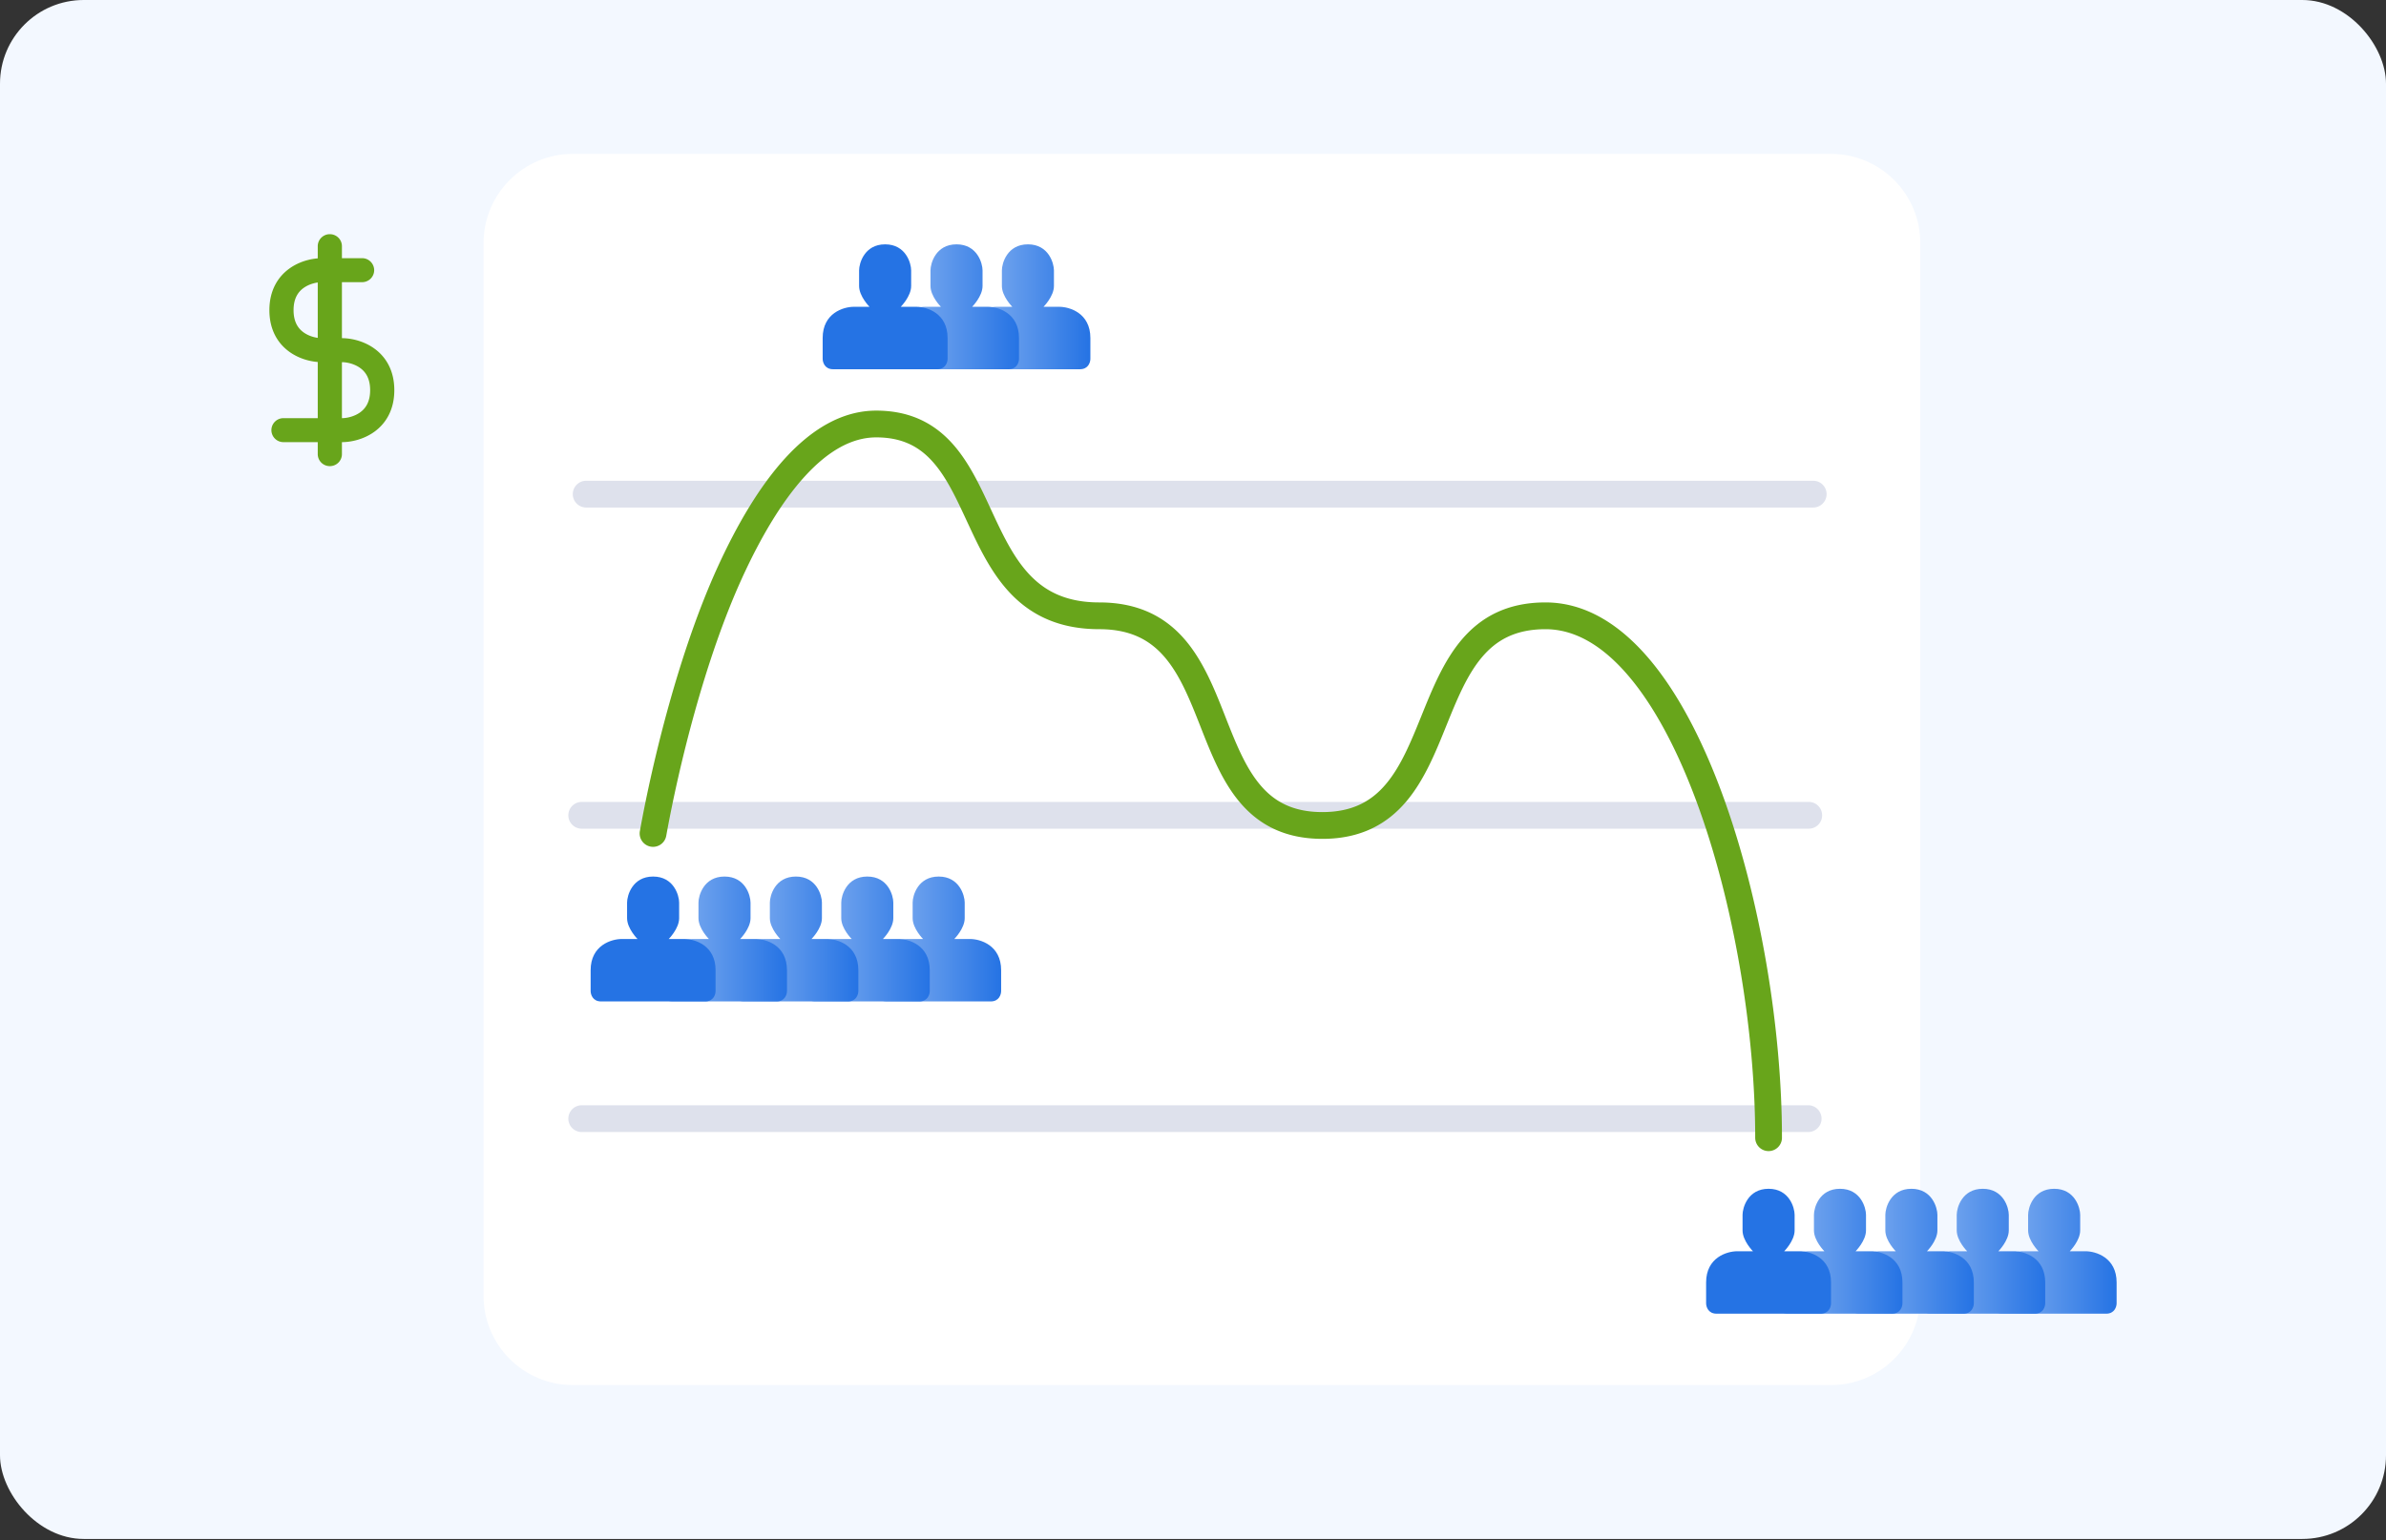 <svg width="285" height="184" fill="none" xmlns="http://www.w3.org/2000/svg"><rect width="100%" height="100%" fill="#333333" stroke="none"/><rect width="285" height="183.871" rx="10" fill="#F3F8FF"/><path d="M57.76 29.047c0-5.887 4.772-10.66 10.659-10.66h150.294c5.887 0 10.66 4.773 10.66 10.66v125.778c0 5.887-4.773 10.659-10.66 10.659H68.419c-5.887 0-10.66-4.772-10.66-10.659V29.047z" fill="#fff"/><path fill-rule="evenodd" clip-rule="evenodd" d="M34.583 32.073c1.301-.93 2.82-1.226 3.853-1.226h4.813a1.44 1.44 0 0 1 1.445 1.434c0 .792-.647 1.433-1.445 1.433h-4.813c-.572 0-1.46.182-2.165.686-.631.45-1.205 1.215-1.205 2.66 0 1.443.574 2.207 1.205 2.658.704.504 1.593.686 2.165.686h2.407c1.033 0 2.55.296 3.852 1.226 1.375.982 2.405 2.607 2.405 4.986 0 2.378-1.03 4.003-2.405 4.986-1.301.93-2.82 1.225-3.852 1.225h-6.98a1.439 1.439 0 0 1-1.445-1.433 1.44 1.44 0 0 1 1.444-1.434h6.98c.572 0 1.46-.181 2.165-.685.631-.451 1.205-1.215 1.205-2.66 0-1.443-.574-2.208-1.205-2.659-.704-.503-1.593-.685-2.164-.685h-2.407c-1.034 0-2.552-.296-3.853-1.226-1.375-.982-2.405-2.607-2.405-4.986 0-2.378 1.03-4.003 2.405-4.986z" fill="#68A51B"/><path fill-rule="evenodd" clip-rule="evenodd" d="M39.398 27.98c.798 0 1.444.642 1.444 1.434V54.26c0 .792-.646 1.433-1.444 1.433a1.439 1.439 0 0 1-1.444-1.433V29.414a1.44 1.44 0 0 1 1.444-1.434z" fill="#68A51B"/><path fill-rule="evenodd" clip-rule="evenodd" d="M67.886 133.654a1.6 1.6 0 0 1 1.599-1.599h146.564a1.6 1.6 0 0 1 0 3.197H69.485a1.598 1.598 0 0 1-1.599-1.598zm0-36.243a1.6 1.6 0 0 1 1.599-1.599h146.564a1.599 1.599 0 1 1 0 3.198H69.485a1.599 1.599 0 0 1-1.599-1.599zm.533-38.371a1.6 1.6 0 0 1 1.599-1.6h146.564a1.598 1.598 0 0 1 0 3.198H70.018a1.599 1.599 0 0 1-1.6-1.599z" fill="#DEE1EC"/><path fill-rule="evenodd" clip-rule="evenodd" d="M88.646 69.044c-4.454 9.747-7.566 22.52-9.06 30.785a1.6 1.6 0 1 1-3.148-.57c1.526-8.435 4.702-21.483 9.3-31.544 2.296-5.025 4.987-9.624 8.067-12.99 3.073-3.357 6.704-5.665 10.855-5.665 4.232 0 7.125 1.663 9.268 4.131 1.897 2.184 3.207 5.015 4.419 7.634l.287.618c1.345 2.891 2.641 5.504 4.548 7.426 1.828 1.841 4.282 3.108 8.126 3.108 4.738 0 7.944 1.775 10.25 4.474 2.212 2.588 3.55 5.985 4.761 9.062v.002c1.259 3.198 2.388 6.064 4.134 8.177 1.648 1.996 3.868 3.334 7.503 3.334 3.637 0 5.896-1.34 7.588-3.346 1.786-2.117 2.964-4.989 4.253-8.179l.052-.129c1.228-3.037 2.575-6.369 4.722-8.914 2.272-2.69 5.409-4.481 10.033-4.481 4.777 0 8.913 2.667 12.351 6.708 3.44 4.044 6.335 9.631 8.667 15.92 4.669 12.584 7.228 28.364 7.228 41.327a1.598 1.598 0 1 1-3.197 0c0-12.619-2.504-28.018-7.029-40.215-2.264-6.103-4.999-11.309-8.104-14.96-3.108-3.653-6.433-5.582-9.916-5.582-3.638 0-5.896 1.34-7.589 3.346-1.786 2.116-2.963 4.989-4.253 8.178l-.052.129c-1.228 3.038-2.574 6.37-4.722 8.914-2.271 2.691-5.409 4.482-10.032 4.482-4.626 0-7.736-1.793-9.968-4.495-2.075-2.51-3.364-5.787-4.542-8.782a143.39 143.39 0 0 0-.102-.261c-1.254-3.185-2.415-6.05-4.216-8.158-1.708-1.998-4.031-3.353-7.82-3.353-4.684 0-7.959-1.599-10.395-4.054-2.357-2.375-3.859-5.492-5.178-8.33l-.237-.508c-1.27-2.738-2.398-5.169-3.985-6.995-1.587-1.83-3.624-3.03-6.853-3.03-2.885 0-5.725 1.599-8.496 4.626-2.762 3.019-5.288 7.281-7.518 12.16z" fill="#68A51B"/><path d="M125.889 32.302c0-.829-.621-3.109-3.108-3.109-2.488 0-3.109 2.28-3.109 3.11v1.865c0 1.243 1.243 2.487 1.243 2.487h-1.865c-1.244 0-3.731.746-3.731 3.73v2.488c0 .414.249 1.243 1.244 1.243h12.435c.995 0 1.244-.829 1.244-1.243v-2.487c0-2.985-2.487-3.731-3.731-3.731h-1.865s1.243-1.244 1.243-2.487v-1.866z" fill="url(#a)"/><path d="M117.362 32.302c0-.829-.622-3.109-3.109-3.109s-3.109 2.28-3.109 3.11v1.865c0 1.243 1.244 2.487 1.244 2.487h-1.866c-1.243 0-3.73.746-3.73 3.73v2.488c0 .414.248 1.243 1.243 1.243h12.436c.995 0 1.244-.829 1.244-1.243v-2.487c0-2.985-2.488-3.731-3.731-3.731h-1.865s1.243-1.244 1.243-2.487v-1.866z" fill="url(#b)"/><path d="M108.835 32.302c0-.829-.622-3.109-3.109-3.109s-3.109 2.28-3.109 3.11v1.865c0 1.243 1.244 2.487 1.244 2.487h-1.866c-1.243 0-3.73.746-3.73 3.73v2.488c0 .414.248 1.243 1.243 1.243h12.436c.995 0 1.244-.829 1.244-1.243v-2.487c0-2.985-2.488-3.731-3.731-3.731h-1.865s1.243-1.244 1.243-2.487v-1.866z" fill="#2573E4"/><path d="M248.47 145.143c0-.829-.622-3.109-3.109-3.109s-3.109 2.28-3.109 3.109v1.865c0 1.244 1.244 2.488 1.244 2.488h-1.865c-1.244 0-3.731.746-3.731 3.73v2.487c0 .415.249 1.244 1.243 1.244h12.436c.995 0 1.244-.829 1.244-1.244v-2.487c0-2.984-2.487-3.73-3.731-3.73h-1.865s1.243-1.244 1.243-2.488v-1.865z" fill="url(#c)"/><path d="M239.943 145.143c0-.829-.622-3.109-3.109-3.109s-3.109 2.28-3.109 3.109v1.865c0 1.244 1.244 2.488 1.244 2.488h-1.866c-1.243 0-3.73.746-3.73 3.73v2.487c0 .415.248 1.244 1.243 1.244h12.436c.995 0 1.243-.829 1.243-1.244v-2.487c0-2.984-2.487-3.73-3.73-3.73h-1.866s1.244-1.244 1.244-2.488v-1.865z" fill="url(#d)"/><path d="M231.416 145.143c0-.829-.622-3.109-3.109-3.109s-3.109 2.28-3.109 3.109v1.865c0 1.244 1.243 2.488 1.243 2.488h-1.865c-1.244 0-3.731.746-3.731 3.73v2.487c0 .415.249 1.244 1.244 1.244h12.436c.994 0 1.243-.829 1.243-1.244v-2.487c0-2.984-2.487-3.73-3.731-3.73h-1.865s1.244-1.244 1.244-2.488v-1.865z" fill="url(#e)"/><path d="M222.888 145.143c0-.829-.622-3.109-3.109-3.109s-3.109 2.28-3.109 3.109v1.865c0 1.244 1.244 2.488 1.244 2.488h-1.865c-1.244 0-3.731.746-3.731 3.73v2.487c0 .415.249 1.244 1.243 1.244h12.436c.995 0 1.244-.829 1.244-1.244v-2.487c0-2.984-2.487-3.73-3.731-3.73h-1.865s1.243-1.244 1.243-2.488v-1.865z" fill="url(#f)"/><path d="M214.361 145.143c0-.829-.622-3.109-3.109-3.109s-3.109 2.28-3.109 3.109v1.865c0 1.244 1.243 2.488 1.243 2.488h-1.865c-1.244 0-3.731.746-3.731 3.73v2.487c0 .415.249 1.244 1.244 1.244h12.436c.994 0 1.243-.829 1.243-1.244v-2.487c0-2.984-2.487-3.73-3.731-3.73h-1.865s1.244-1.244 1.244-2.488v-1.865z" fill="#2573E4"/><path d="M115.231 107.836c0-.829-.622-3.108-3.109-3.108s-3.109 2.279-3.109 3.108v1.866c0 1.243 1.243 2.487 1.243 2.487h-1.865c-1.243 0-3.731.746-3.731 3.731v2.487c0 .414.249 1.243 1.244 1.243h12.436c.995 0 1.243-.829 1.243-1.243v-2.487c0-2.985-2.487-3.731-3.73-3.731h-1.866s1.244-1.244 1.244-2.487v-1.866z" fill="url(#g)"/><path d="M106.703 107.836c0-.829-.621-3.108-3.109-3.108-2.487 0-3.109 2.279-3.109 3.108v1.866c0 1.243 1.244 2.487 1.244 2.487h-1.865c-1.244 0-3.731.746-3.731 3.731v2.487c0 .414.249 1.243 1.243 1.243h12.436c.995 0 1.244-.829 1.244-1.243v-2.487c0-2.985-2.487-3.731-3.731-3.731h-1.865s1.243-1.244 1.243-2.487v-1.866z" fill="url(#h)"/><path d="M98.176 107.836c0-.829-.622-3.108-3.109-3.108s-3.109 2.279-3.109 3.108v1.866c0 1.243 1.244 2.487 1.244 2.487h-1.866c-1.243 0-3.73.746-3.73 3.731v2.487c0 .414.248 1.243 1.243 1.243h12.436c.995 0 1.243-.829 1.243-1.243v-2.487c0-2.985-2.487-3.731-3.73-3.731h-1.866s1.244-1.244 1.244-2.487v-1.866z" fill="url(#i)"/><path d="M89.648 107.836c0-.829-.621-3.108-3.108-3.108-2.488 0-3.11 2.279-3.11 3.108v1.866c0 1.243 1.244 2.487 1.244 2.487H82.81c-1.244 0-3.73.746-3.73 3.731v2.487c0 .414.248 1.243 1.243 1.243h12.435c.995 0 1.244-.829 1.244-1.243v-2.487c0-2.985-2.487-3.731-3.73-3.731h-1.866s1.243-1.244 1.243-2.487v-1.866z" fill="url(#j)"/><path d="M81.121 107.836c0-.829-.622-3.108-3.109-3.108s-3.109 2.279-3.109 3.108v1.866c0 1.243 1.244 2.487 1.244 2.487H74.28c-1.243 0-3.73.746-3.73 3.731v2.487c0 .414.248 1.243 1.243 1.243H84.23c.995 0 1.244-.829 1.244-1.243v-2.487c0-2.985-2.487-3.731-3.731-3.731h-1.865s1.243-1.244 1.243-2.487v-1.866z" fill="#2573E4"/><defs><linearGradient id="a" x1="130.242" y1="44.116" x2="115.319" y2="44.116" gradientUnits="userSpaceOnUse"><stop stop-color="#2573E4"/><stop offset="1" stop-color="#88B3F1"/></linearGradient><linearGradient id="b" x1="121.715" y1="44.116" x2="106.792" y2="44.116" gradientUnits="userSpaceOnUse"><stop stop-color="#2573E4"/><stop offset="1" stop-color="#88B3F1"/></linearGradient><linearGradient id="c" x1="252.823" y1="156.957" x2="237.9" y2="156.957" gradientUnits="userSpaceOnUse"><stop stop-color="#2573E4"/><stop offset="1" stop-color="#88B3F1"/></linearGradient><linearGradient id="d" x1="244.295" y1="156.957" x2="229.373" y2="156.957" gradientUnits="userSpaceOnUse"><stop stop-color="#2573E4"/><stop offset="1" stop-color="#88B3F1"/></linearGradient><linearGradient id="e" x1="235.768" y1="156.957" x2="220.845" y2="156.957" gradientUnits="userSpaceOnUse"><stop stop-color="#2573E4"/><stop offset="1" stop-color="#88B3F1"/></linearGradient><linearGradient id="f" x1="227.241" y1="156.957" x2="212.318" y2="156.957" gradientUnits="userSpaceOnUse"><stop stop-color="#2573E4"/><stop offset="1" stop-color="#88B3F1"/></linearGradient><linearGradient id="g" x1="119.583" y1="119.65" x2="104.66" y2="119.65" gradientUnits="userSpaceOnUse"><stop stop-color="#2573E4"/><stop offset="1" stop-color="#88B3F1"/></linearGradient><linearGradient id="h" x1="111.056" y1="119.65" x2="96.133" y2="119.65" gradientUnits="userSpaceOnUse"><stop stop-color="#2573E4"/><stop offset="1" stop-color="#88B3F1"/></linearGradient><linearGradient id="i" x1="102.528" y1="119.65" x2="87.606" y2="119.65" gradientUnits="userSpaceOnUse"><stop stop-color="#2573E4"/><stop offset="1" stop-color="#88B3F1"/></linearGradient><linearGradient id="j" x1="94.001" y1="119.65" x2="79.078" y2="119.65" gradientUnits="userSpaceOnUse"><stop stop-color="#2573E4"/><stop offset="1" stop-color="#88B3F1"/></linearGradient></defs></svg>